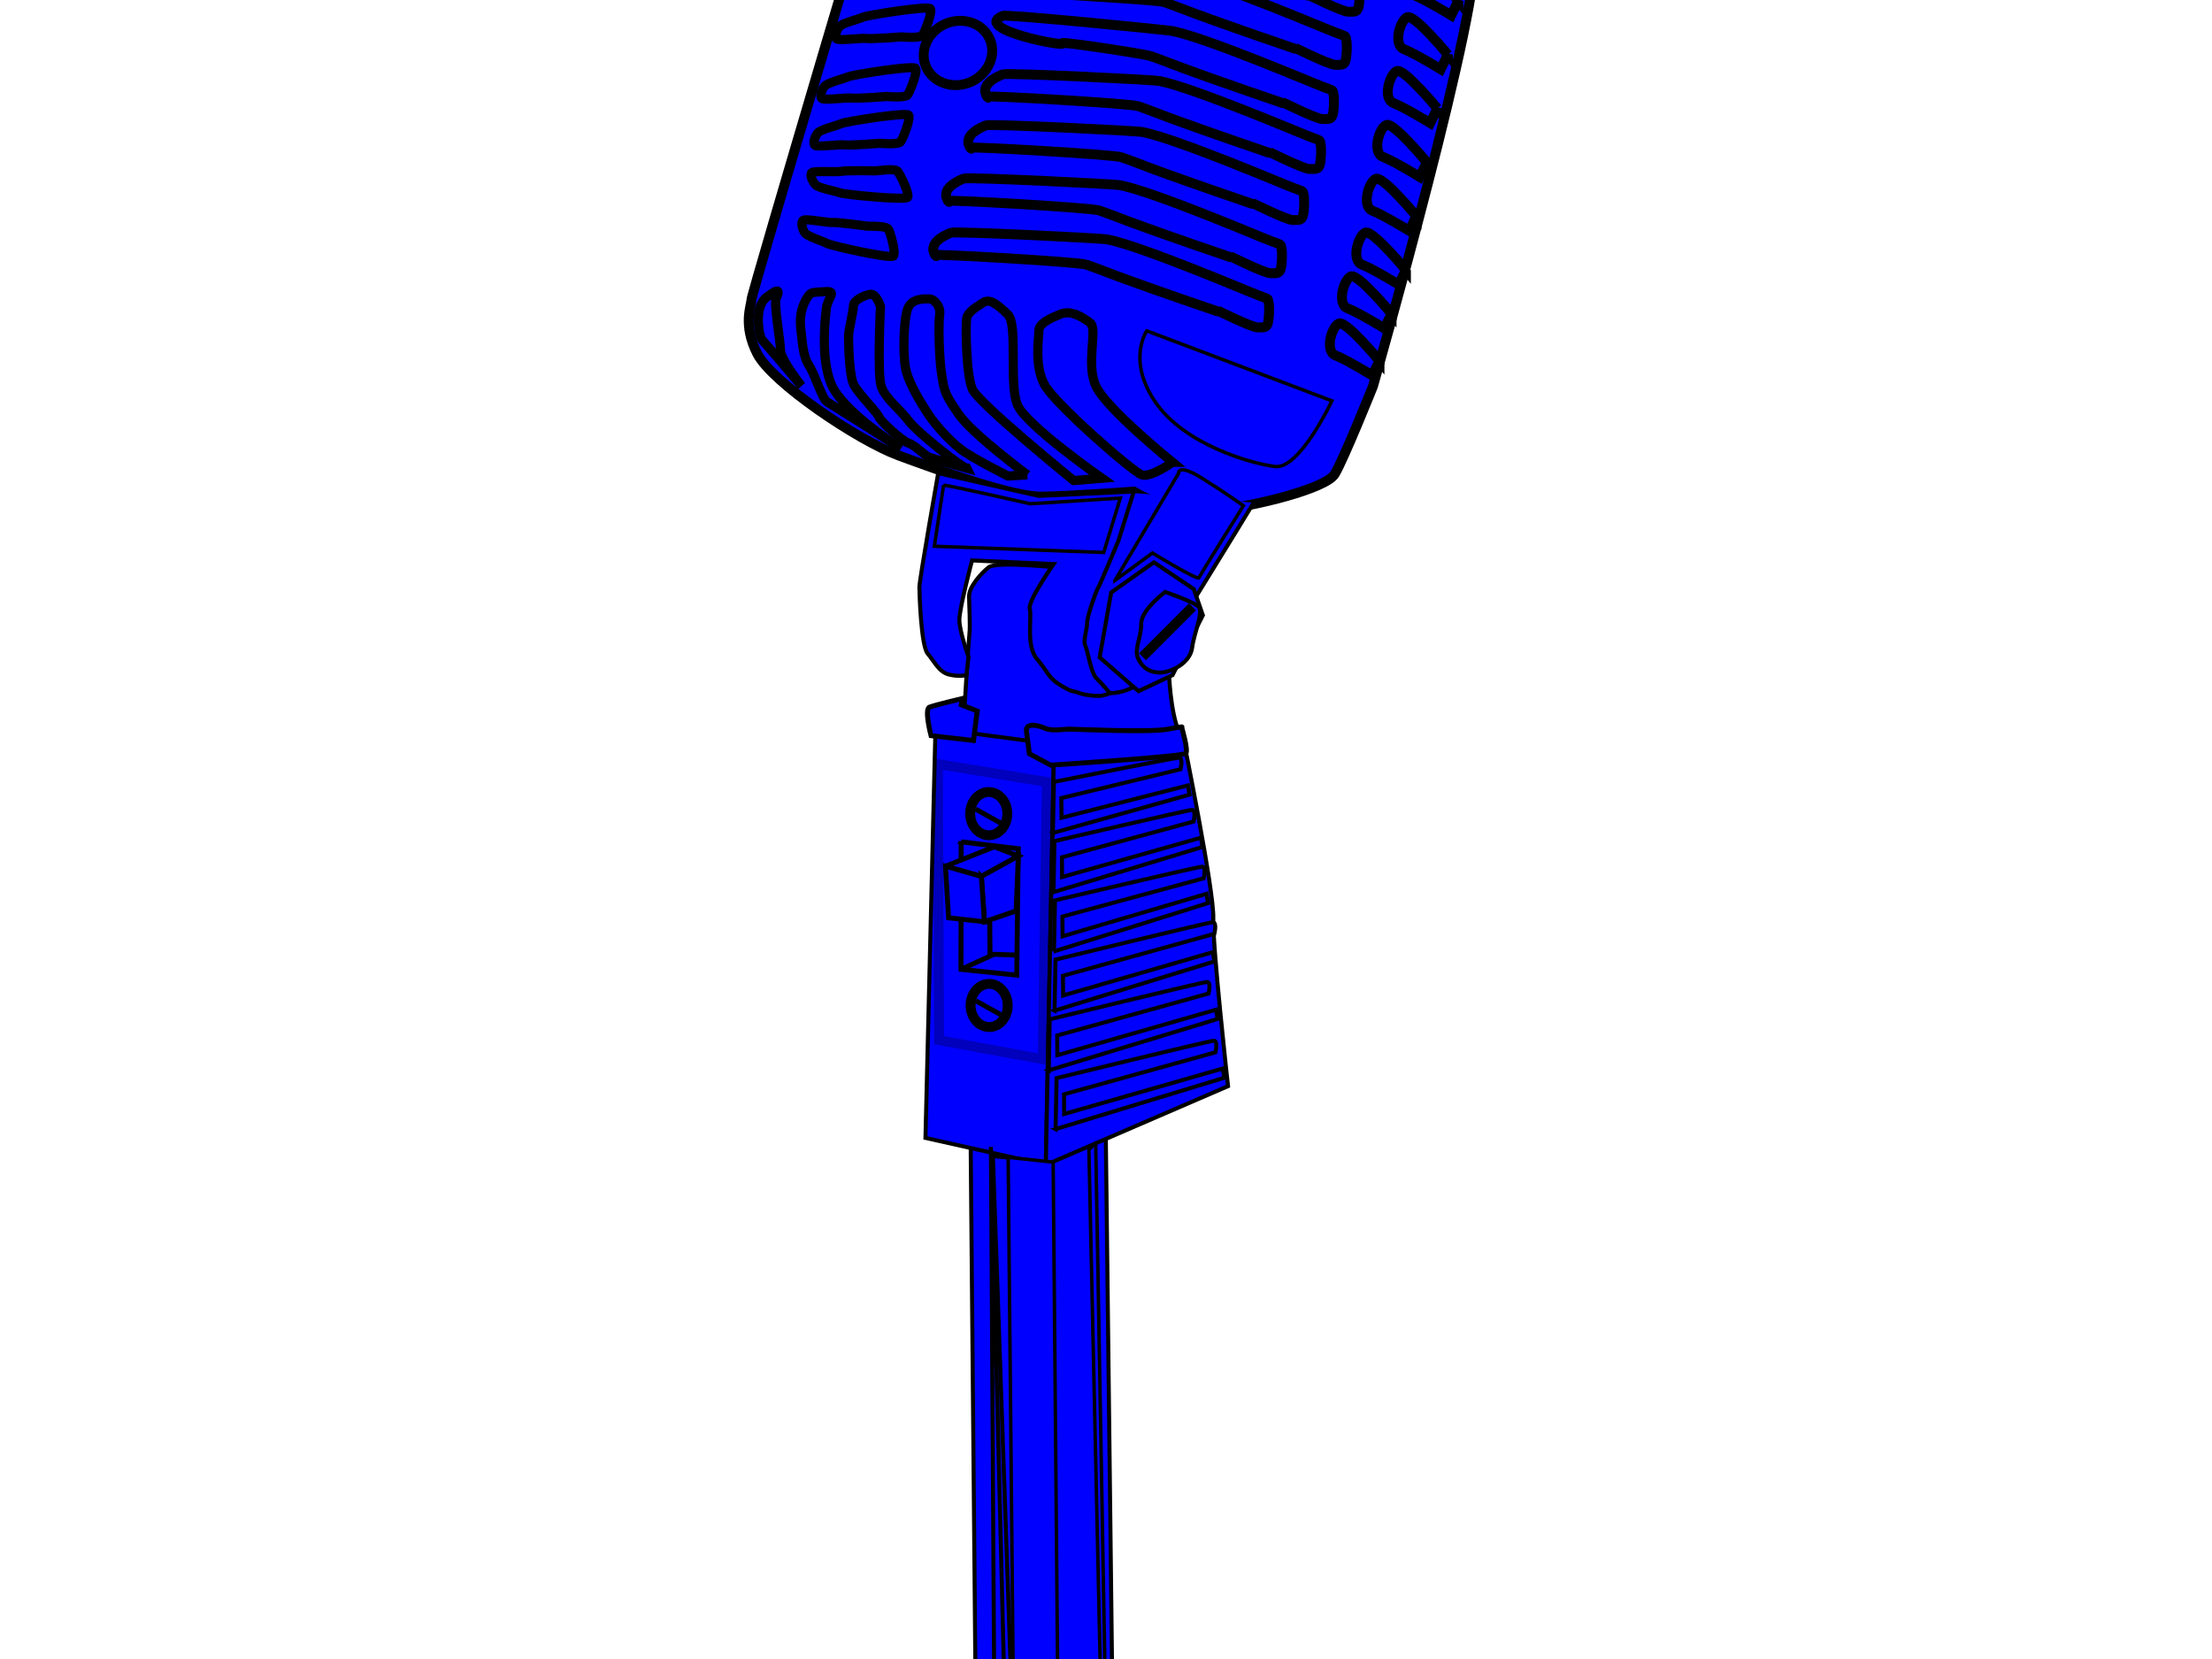 <?xml version="1.0"?><svg width="640" height="480" xmlns="http://www.w3.org/2000/svg">
 <title>music</title>
 <g>
  <title>Layer 1</title>
  <switch>
   <g externalResourcesRequired="false" id="svg_1">
    <g externalResourcesRequired="false" id="Layer_1">
     <g externalResourcesRequired="false" id="svg_2">
      <path transform="rotate(-0.516 301.509 425.688)" id="svg_3" fill="#0000ff" stroke="#000000" stroke-width="1.163" d="m281.697,518.316c0,0 -0.515,7.361 9.264,8.589c9.779,1.227 16.469,-0.409 20.588,-2.862c4.117,-2.454 9.778,-10.634 9.778,-10.634l-0.514,-186.083l-39.116,-3.272l0,194.262z"/>
      <path transform="rotate(-0.516 286.366 270.796)" id="svg_4" fill="#0000ff" stroke="#000000" stroke-width="1.163" d="m279.671,204.42l-8.289,0.758l-4.145,123.886l34.751,8.107l3.507,-121.859l-27.737,-4.56l1.913,-6.332z"/>
      <path transform="rotate(-0.516 328.491 275.103)" id="svg_5" fill="#0000ff" stroke="#000000" stroke-width="1.163" d="m342.838,213.414c0,0 8.609,44.335 8.29,52.441c-0.321,8.107 3.825,48.642 3.825,48.642l-52.924,22.295l3.507,-121.859c0,0 26.145,-0.508 29.651,-0.254c3.507,0.255 7.651,-1.265 7.651,-1.265z"/>
      <g externalResourcesRequired="false" id="svg_6">
       <path transform="rotate(-0.516 288.858 429.193)" fill="#0000ff" id="svg_7" stroke="#000000" stroke-width="1.163" d="m287.022,525.161l0.552,-193.352l3.119,194.769l-3.67,-1.416z"/>
       <path transform="rotate(-0.516 290.802 430.66)" id="svg_8" fill="#0000ff" stroke="#000000" stroke-width="1.163" d="m293.105,526.896c0,0 1.102,-192.035 -0.552,-192.035c-1.655,0 -4.414,-0.438 -4.414,-0.438l4.966,192.473z"/>
       <path transform="rotate(-0.516 299.061 430.847)" stroke="#000000" fill="#0000ff" id="svg_9" d="m292.555,334.787l13.012,1.505l-0.047,190.403l-12.828,0.21l-0.136,-192.119z"/>
       <path transform="rotate(-0.516 309.545 189.404)" fill="#0000ff" id="svg_10" stroke="#000000" stroke-width="1.163" d="m306.677,164.18c-0.956,0 -18.173,-2.027 -20.404,-0.253c-2.231,1.774 -5.738,5.573 -5.738,8.36c0,2.787 0.318,8.107 0,10.894c-0.318,2.787 -1.594,21.028 -1.594,21.028l-2.231,7.093l26.781,3.801l20.725,0.507c0,0 21.04,0.76 17.853,-2.027c-3.188,-2.787 -3.827,-16.973 -3.827,-16.973l-31.564,-32.429z"/>
       <path transform="rotate(-0.516 321.632 36.807)" id="svg_11" fill="#0000ff" stroke="#000000" stroke-width="2.861" d="m327.091,142.271c0,0 10.809,6.953 23.16,5.727c12.352,-1.227 32.424,-6.135 34.999,-10.225c2.575,-4.09 11.322,-25.356 11.322,-25.356c0,0 33.455,-113.287 30.367,-125.965c-3.087,-12.678 -23.675,-35.581 -27.792,-38.035c-10.487,-7.12 -37.409,-18.694 -72.569,-22.493c-35.161,-3.8 -66.393,17.585 -66.393,17.585c0,0 -43.233,140.687 -43.233,142.323c0,1.637 -2.65,7.132 1.544,15.541c4.194,8.409 28.823,25.356 40.659,29.855c11.837,4.499 32.939,12.27 41.174,12.27c8.235,0 26.762,-1.227 26.762,-1.227z"/>
       <path transform="rotate(-0.516 320.775 171.552)" id="svg_12" fill="#0000ff" stroke="#000000" stroke-width="1.163" d="m326.285,142.544c0,0 -11.159,33.443 -13.072,36.228c-1.913,2.786 0,12.668 0.956,15.455c0.956,2.787 2.551,6.333 6.696,6.333c4.145,0 6.696,-1.773 8.29,-2.28c1.593,-0.507 33.795,-52.442 33.795,-52.442"/>
       <path transform="rotate(-0.516 333.068 181.322)" id="svg_13" fill="#0000ff" stroke="#000000" stroke-width="1.163" d="m334.023,162.701l-12.433,8.614l-3.507,18.749l11.16,9.88l9.883,-4.56l8.927,-17.228l-2.551,-7.6l-11.478,-7.855z"/>
       <path transform="rotate(-0.516 338.065 182.923)" id="svg_14" fill="#0000ff" stroke="#000000" stroke-width="1.163" d="m337.228,171.269c0,0 -7.014,5.068 -7.014,9.121c0,4.054 -2.23,7.346 -0.956,10.133c1.274,2.787 3.505,4.055 6.374,4.055c2.869,0 8.609,-2.535 9.246,-7.095c0.638,-4.56 3.507,-10.386 1.913,-11.907c-1.592,-1.52 -9.562,-4.307 -9.562,-4.307z"/>
       <path transform="rotate(-0.516 297.142 169.104)" id="svg_15" fill="#0000ff" stroke="#000000" stroke-width="1.163" d="m271.742,136.676c0,0 -5.739,30.908 -5.739,32.934c0,2.027 0.32,16.975 2.232,19.255c1.913,2.28 3.188,5.321 6.057,6.081c2.869,0.759 5.102,0.252 5.102,0.252l0.637,-5.32c0,0 -2.551,-7.347 -2.551,-10.641c0,-3.293 3.826,-17.227 3.826,-17.227l23.593,1.267c0,0 -7.652,10.64 -7.014,12.921c0.638,2.28 -1.276,10.641 1.913,14.441c3.189,3.8 3.189,5.574 7.014,7.854c3.826,2.28 2.869,1.265 4.782,2.026c1.913,0.761 4.463,1.014 6.058,1.014c1.594,0 3.189,-0.76 3.189,-0.76c0,0 -2.232,-2.788 -3.826,-4.307c-1.594,-1.519 -2.552,-8.361 -3.189,-9.627c-0.637,-1.267 0.638,-4.812 0.638,-6.587c0,-1.774 2.551,-8.867 3.189,-9.881c0.638,-1.014 6.058,-13.681 6.058,-13.681l4.569,-14.194l-27.525,1.02l-29.013,-6.841z"/>
       <path transform="rotate(-0.516 337.792 182.802)" id="svg_16" fill="#0000ff" stroke="#000000" stroke-width="2.861" d="m330.501,189.968l14.583,-14.331"/>
       <path transform="rotate(-0.516 287.291 263.76)" id="svg_17" opacity="0.26" fill="#0000ff" stroke="#000000" stroke-width="2.861" d="m271.751,220.919l31.466,5.489l-1.918,80.194l-29.932,-5.793l0.384,-79.89z"/>
       <path transform="rotate(-0.516 320.128 215.437)" id="svg_18" fill="#0000ff" stroke="#000000" stroke-width="1.43" d="m341.924,210.558c0,0 1.15,-0.305 -4.223,0.61c-5.372,0.915 -26.859,-0.305 -28.394,-0.305c-1.535,0 -4.989,0.608 -6.908,-0.305c-1.918,-0.914 -5.757,-1.829 -5.373,0.915c0.384,2.744 0.768,6.403 0.768,6.403l6.14,3.355c0,0 38.373,-2.134 39.141,-3.049c0.766,-0.915 -1.151,-7.624 -1.151,-7.624z"/>
       <path transform="rotate(-0.516 275.631 208.215)" id="svg_19" fill="#0000ff" stroke="#000000" stroke-width="1.43" d="m282.762,205.776l-1.151,8.537l-12.279,-1.524c0,0 -1.919,-7.623 -0.384,-8.233c1.535,-0.61 9.594,-2.44 9.594,-2.44l-0.383,1.83l4.603,1.83z"/>
       <g transform="rotate(-0.516 286.077 235.412)" id="svg_20">
        <path id="svg_21" fill="#0000ff" stroke="#000000" stroke-width="2.861" d="m291.449,235.412c0,3.453 -2.405,6.252 -5.373,6.252c-2.967,0 -5.373,-2.799 -5.373,-6.252c0,-3.451 2.405,-6.251 5.373,-6.251c2.967,0 5.373,2.8 5.373,6.251z"/>
        <path id="svg_22" fill="#0000ff" stroke="#000000" stroke-width="1.43" d="m282.239,234.047l8.058,4.574"/>
       </g>
       <g transform="rotate(-0.516 286.193 290.911)" id="svg_23">
        <path id="svg_24" fill="#0000ff" stroke="#000000" stroke-width="2.861" d="m291.566,290.91c0,3.453 -2.405,6.252 -5.372,6.252c-2.967,0 -5.373,-2.8 -5.373,-6.252c0,-3.452 2.405,-6.251 5.373,-6.251c2.967,-0.001 5.372,2.798 5.372,6.251z"/>
        <path id="svg_25" fill="#0000ff" stroke="#000000" stroke-width="1.43" d="m282.356,289.546l8.058,4.574"/>
       </g>
       <path transform="rotate(-0.516 286.323 262.854)" id="svg_26" fill="#0000ff" stroke="#000000" stroke-width="1.43" d="m278.266,243.492l16.5,2.134l-0.768,36.591l-16.116,-1.83l0.384,-36.896z"/>
       <path transform="rotate(-0.516 286.271 278.254)" id="svg_27" fill="#0000ff" stroke="#000000" stroke-width="1.43" d="m278.021,280.389l9.593,-4.27l6.906,0.304"/>
       <path transform="rotate(-0.516 284.091 249.305)" id="svg_28" fill="#0000ff" stroke="#000000" stroke-width="1.43" d="m273.539,250.524l10.361,3.05l10.744,-5.793l-6.906,-2.744l-14.198,5.487z"/>
       <path transform="rotate(-0.516 289.342 257.186)" id="svg_29" fill="#0000ff" stroke="#000000" stroke-width="1.43" d="m283.97,253.527l0.768,13.112l9.209,-3.049l0.768,-15.856l-10.744,5.793z"/>
       <path transform="rotate(-0.516 279.187 258.649)" id="svg_30" fill="#0000ff" stroke="#000000" stroke-width="1.43" d="m273.622,250.568l10.361,3.05l0.768,13.112l-10.361,-1.22l-0.767,-14.942z"/>
       <path transform="rotate(-0.516 286.402 271.544)" id="svg_31" fill="#0000ff" stroke="#000000" stroke-width="1.43" d="m286.402,276.423l0,-9.757"/>
       <path transform="rotate(-0.516 281.171 -59.995)" id="svg_32" fill="#0000ff" stroke="#000000" stroke-width="2.861" d="m291.523,-68.74c0,0 -6.524,3.703 -9.694,8c-3.169,4.296 -4.847,7.259 -6.898,8.296c-2.051,1.037 -2.423,1.926 -3.542,0.296c-1.119,-1.63 -0.374,-2.518 0.372,-5.184c0.746,-2.666 4.101,-6.222 5.966,-7.111c1.863,-0.888 13.795,-4.296 13.795,-4.296z"/>
       <path transform="rotate(-0.516 299.283 -62.311)" id="svg_33" fill="#0000ff" stroke="#000000" stroke-width="2.861" d="m291.69,-52.755c0,0 5.22,-10.075 9.321,-13.037c4.101,-2.962 12.49,-7.259 12.49,-7.259l-13.422,1.481c0,0 -8.202,5.481 -9.134,7.259c-0.933,1.777 -5.407,7.111 -5.593,8.888c-0.187,1.777 -0.932,3.851 1.118,3.851c2.051,0.001 5.22,-1.185 5.22,-1.185z"/>
       <path transform="rotate(-0.516 315.366 -62.011)" id="svg_34" fill="#0000ff" stroke="#000000" stroke-width="2.861" d="m308.844,-52.012c0.559,0 4.101,-6.517 5.406,-8.888c1.305,-2.371 13.982,-12.295 13.982,-12.295l-10.067,-0.148c0,0 -9.321,6.222 -10.067,7.704c-0.745,1.481 -5.778,7.85 -5.593,9.48c0.186,1.63 -0.187,3.408 0.186,3.852c0.374,0.445 1.678,1.63 2.796,1.63c1.121,0 3.357,-1.334 3.357,-1.334z"/>
       <path transform="rotate(-0.516 336.334 -60.431)" id="svg_35" fill="#0000ff" stroke="#000000" stroke-width="2.861" d="m345.214,-71.162c0,0 -9.322,0.89 -11.933,1.63c-2.609,0.74 -8.389,7.259 -9.88,9.481c-1.491,2.222 -1.864,4.296 -1.679,6.37c0.188,2.073 0.373,3.259 2.61,3.556c2.239,0.297 4.288,1.185 5.594,-1.037c1.306,-2.222 3.731,-5.185 4.475,-6.963c0.745,-1.777 2.051,-5.037 4.661,-7.111c2.609,-2.073 6.335,-3.259 7.268,-3.259c0.933,0 4.66,-1.185 4.66,-1.185l-5.777,-1.482z"/>
       <path transform="rotate(-0.516 358.192 -57.655)" id="svg_36" fill="#0000ff" stroke="#000000" stroke-width="2.861" d="m352.136,-48.841c0,0 6.152,-10.37 8.948,-11.258c2.798,-0.889 14.168,-1.629 14.168,-1.629l-15.1,-5.185c0,0 -9.321,2.667 -10.812,4.001c-1.492,1.333 -8.389,8.888 -8.204,10.221c0.186,1.333 1.119,2.518 2.984,3.259c1.864,0.74 3.168,1.037 4.846,1.037c1.677,0 3.17,-0.445 3.17,-0.445z"/>
       <path transform="rotate(-0.516 414.763 -3.099)" id="svg_37" fill="#0000ff" stroke="#000000" stroke-width="2.861" d="m421.921,0.285c0,0 -9.523,-11.771 -11.64,-10.931c-2.115,0.841 -4.23,7.988 -1.057,9.249c3.174,1.261 10.581,5.886 10.581,5.886l2.116,-4.204z"/>
       <path transform="rotate(-0.516 411.728 12.483)" id="svg_38" fill="#0000ff" stroke="#000000" stroke-width="2.861" d="m418.885,15.868c0,0 -9.523,-11.771 -11.638,-10.931c-2.116,0.841 -4.232,7.987 -1.057,9.249c3.174,1.262 10.581,5.886 10.581,5.886l2.114,-4.204z"/>
       <path transform="rotate(-0.516 408.696 28.066)" id="svg_39" fill="#0000ff" stroke="#000000" stroke-width="2.861" d="m415.853,31.45c0,0 -9.523,-11.771 -11.639,-10.931c-2.116,0.842 -4.23,7.988 -1.057,9.249c3.174,1.262 10.581,5.886 10.581,5.886l2.115,-4.204z"/>
       <path transform="rotate(-0.516 405.661 43.648)" id="svg_40" fill="#0000ff" stroke="#000000" stroke-width="2.861" d="m412.818,47.033c0,0 -9.523,-11.771 -11.639,-10.931c-2.115,0.841 -4.232,7.987 -1.057,9.249c3.172,1.262 10.58,5.886 10.58,5.886l2.116,-4.204z"/>
       <path transform="rotate(-0.516 402.627 59.231)" id="svg_41" fill="#0000ff" stroke="#000000" stroke-width="2.861" d="m409.785,62.615c0,0 -9.523,-11.771 -11.639,-10.931c-2.116,0.841 -4.23,7.988 -1.057,9.249c3.175,1.262 10.582,5.886 10.582,5.886l2.114,-4.204z"/>
       <path transform="rotate(-0.516 399.593 74.814)" id="svg_42" fill="#0000ff" stroke="#000000" stroke-width="2.861" d="m406.75,78.198c0,0 -9.523,-11.771 -11.639,-10.931c-2.115,0.841 -4.23,7.987 -1.057,9.249c3.173,1.262 10.58,5.886 10.58,5.886l2.116,-4.204l0,-0z"/>
       <path transform="rotate(-0.516 395.431 87.463)" id="svg_43" fill="#0000ff" stroke="#000000" stroke-width="2.861" d="m402.588,90.848c0,0 -9.523,-11.771 -11.638,-10.931c-2.116,0.841 -4.232,7.988 -1.057,9.249c3.175,1.261 10.581,5.886 10.581,5.886l2.114,-4.204z"/>
       <path transform="rotate(-0.516 391.937 101.085)" id="svg_44" fill="#0000ff" stroke="#000000" stroke-width="2.861" d="m399.094,104.47c0,0 -9.523,-11.771 -11.638,-10.931c-2.116,0.842 -4.232,7.988 -1.057,9.249c3.175,1.261 10.581,5.886 10.581,5.886l2.114,-4.204z"/>
       <path transform="rotate(-0.516 347.991 -26.925)" id="svg_45" fill="#0000ff" stroke="#000000" stroke-width="2.861" d="m382.122,-16.549c0,0 9.843,4.977 11.483,4.977c1.642,0 2.537,0.237 2.983,-1.066c0.447,-1.304 0.595,-4.977 0.297,-6.162c-0.297,-1.185 0.299,-0.829 -2.834,-2.014c-3.13,-1.185 -33.402,-14.457 -43.543,-16.589c-1.961,-0.413 -47.869,-5.333 -49.062,-4.859c-1.193,0.474 -2.984,7.82 -2.386,8.295c0.597,0.474 42.798,2.963 45.185,3.792c5.387,1.872 5.554,2.5 38.174,13.983"/>
       <path transform="rotate(-0.516 344.268 -11.555)" id="svg_46" fill="#0000ff" stroke="#000000" stroke-width="2.861" d="m378.398,-1.179c0,0 9.843,4.977 11.484,4.977c1.641,0 2.536,0.237 2.982,-1.066c0.447,-1.304 0.595,-4.977 0.297,-6.162c-0.297,-1.185 0.299,-0.829 -2.833,-2.014c-3.132,-1.185 -33.403,-14.457 -43.543,-16.59c-1.962,-0.413 -47.87,-5.333 -49.063,-4.858c-1.192,0.474 -2.984,7.82 -2.386,8.295c0.598,0.474 42.799,2.963 45.185,3.792c5.387,1.873 5.555,2.5 38.175,13.983"/>
       <path transform="rotate(-0.516 340.546 3.817)" id="svg_47" fill="#0000ff" stroke="#000000" stroke-width="2.861" d="m374.677,14.193c0,0 9.844,4.977 11.484,4.977c1.641,0 2.537,0.237 2.983,-1.066c0.446,-1.304 0.594,-4.978 0.296,-6.162c-0.296,-1.185 0.299,-0.829 -2.833,-2.014c-3.132,-1.185 -33.403,-14.456 -43.543,-16.589c-1.962,-0.413 -47.869,-5.333 -49.062,-4.858c-1.193,0.474 -2.984,7.82 -2.386,8.295c0.597,0.474 42.799,2.963 45.185,3.792c5.387,1.873 5.555,2.5 38.176,13.983"/>
       <path transform="rotate(-0.516 337.134 19.491)" id="svg_48" fill="#0000ff" stroke="#000000" stroke-width="2.861" d="m370.957,29.867c0,0 9.844,4.977 11.485,4.977c1.641,0 2.537,0.237 2.984,-1.066c0.445,-1.304 0.594,-4.977 0.296,-6.162c-0.296,-1.185 0.298,-0.829 -2.833,-2.014c-3.133,-1.185 -33.403,-14.457 -43.544,-16.59c-1.961,-0.413 -47.869,-5.333 -49.062,-4.858c-9.354,3.721 19.135,9.545 17.224,8.026c-0.597,-0.474 23.189,3.231 25.574,4.061c5.388,1.873 5.555,2.5 38.176,13.983"/>
       <path transform="rotate(-0.516 333.642 35.177)" id="svg_49" fill="#0000ff" stroke="#000000" stroke-width="2.861" d="m367.239,44.315c0,0 9.843,4.977 11.483,4.977c1.641,0 2.537,0.237 2.984,-1.066c0.446,-1.304 0.594,-4.977 0.297,-6.162c-0.297,-1.185 0.297,-0.829 -2.834,-2.014c-3.132,-1.185 -33.402,-14.456 -43.544,-16.589c-1.96,-0.413 -44.155,-2.827 -45.348,-2.353c-9.354,3.721 -2.721,7.959 -4.632,6.441c-0.597,-0.474 41.331,2.311 43.716,3.14c5.388,1.873 5.555,2.5 38.176,13.983"/>
       <path transform="rotate(-0.516 328.757 49.944)" id="svg_50" fill="#0000ff" stroke="#000000" stroke-width="2.861" d="m362.353,59.083c0,0 9.844,4.977 11.484,4.977c1.641,0 2.537,0.237 2.984,-1.066c0.445,-1.304 0.594,-4.977 0.296,-6.162c-0.296,-1.185 0.298,-0.829 -2.833,-2.014c-3.133,-1.185 -33.403,-14.457 -43.544,-16.59c-1.961,-0.413 -44.156,-2.827 -45.348,-2.353c-9.354,3.721 -2.721,7.959 -4.632,6.441c-0.597,-0.474 41.331,2.311 43.718,3.14c5.387,1.873 5.555,2.5 38.174,13.983"/>
       <path transform="rotate(-0.516 322.332 65.341)" id="svg_51" fill="#0000ff" stroke="#000000" stroke-width="2.861" d="m355.93,74.478c0,0 9.843,4.977 11.485,4.977c1.641,0 2.536,0.237 2.981,-1.066c0.447,-1.304 0.595,-4.978 0.297,-6.162c-0.298,-1.185 0.299,-0.829 -2.834,-2.014c-3.13,-1.185 -33.402,-14.456 -43.543,-16.59c-1.96,-0.413 -44.155,-2.827 -45.348,-2.353c-9.354,3.721 -2.721,7.959 -4.632,6.441c-0.597,-0.474 41.331,2.311 43.716,3.14c5.388,1.873 5.555,2.5 38.176,13.983"/>
       <path transform="rotate(-0.516 318.613 81.017)" id="svg_52" fill="#0000ff" stroke="#000000" stroke-width="2.861" d="m352.21,90.156c0,0 9.844,4.977 11.485,4.977c1.641,0 2.537,0.237 2.983,-1.066c0.446,-1.304 0.594,-4.977 0.296,-6.162c-0.296,-1.185 0.299,-0.829 -2.832,-2.014c-3.132,-1.185 -33.403,-14.457 -43.544,-16.59c-1.961,-0.413 -44.155,-2.827 -45.348,-2.353c-9.354,3.721 -2.721,7.959 -4.632,6.441c-0.597,-0.474 41.331,2.312 43.716,3.14c5.388,1.873 5.555,2.5 38.176,13.983"/>
       <path transform="rotate(-0.516 277.166 15.326)" id="svg_53" fill="#0000ff" stroke="#000000" stroke-width="2.861" d="m286.834,16.793c-1.219,5.075 -6.537,8.532 -11.876,7.722c-5.34,-0.811 -8.68,-5.582 -7.46,-10.656c1.219,-5.075 6.536,-8.532 11.876,-7.722c5.34,0.811 8.68,5.582 7.46,10.656z"/>
       <path transform="rotate(-0.516 272.528 -37.007)" id="svg_54" fill="#0000ff" stroke="#000000" stroke-width="2.861" d="m278.619,-33.18c0,0 6.2,0.516 7.033,-0.367c0.832,-0.883 3.609,-6.838 2.775,-7.72c-0.832,-0.883 -21.189,1.692 -22.669,2.279c-1.48,0.588 -6.94,1.618 -7.957,2.647c-1.018,1.029 -1.85,3.088 -0.925,3.603c0.925,0.515 8.235,-0.294 9.993,-0.074c1.759,0.22 11.75,-0.368 11.75,-0.368z"/>
       <path transform="rotate(-0.516 268.028 -23.069)" id="svg_55" fill="#0000ff" stroke="#000000" stroke-width="2.861" d="m274.118,-19.242c0,0 6.2,0.516 7.033,-0.367c0.832,-0.883 3.609,-6.838 2.776,-7.72c-0.833,-0.882 -21.189,1.692 -22.669,2.28c-1.482,0.587 -6.941,1.616 -7.959,2.645c-1.018,1.029 -1.85,3.089 -0.925,3.603c0.925,0.515 8.235,-0.294 9.993,-0.074c1.758,0.221 11.751,-0.367 11.751,-0.367z"/>
       <path transform="rotate(-0.516 263.531 -8.543)" id="svg_56" fill="#0000ff" stroke="#000000" stroke-width="2.861" d="m269.622,-4.717c0,0 6.2,0.516 7.033,-0.367c0.832,-0.883 3.609,-6.838 2.775,-7.72c-0.832,-0.883 -21.189,1.692 -22.669,2.28c-1.481,0.588 -6.94,1.618 -7.958,2.646c-1.018,1.029 -1.85,3.088 -0.925,3.603c0.925,0.515 8.234,-0.294 9.993,-0.074c1.76,0.22 11.751,-0.368 11.751,-0.368z"/>
       <path transform="rotate(-0.516 255.546 6.896)" id="svg_57" fill="#0000ff" stroke="#000000" stroke-width="2.652" d="m260.779,10.722c0,0 5.328,0.516 6.043,-0.367c0.716,-0.882 3.101,-6.838 2.386,-7.72c-0.716,-0.883 -18.206,1.692 -19.479,2.279c-1.272,0.588 -5.963,1.618 -6.837,2.646c-0.874,1.029 -1.589,3.089 -0.794,3.604c0.794,0.515 7.076,-0.294 8.586,-0.074c1.511,0.22 10.096,-0.368 10.096,-0.368z"/>
       <path transform="rotate(-0.516 251.259 24.139)" id="svg_58" fill="#0000ff" stroke="#000000" stroke-width="2.652" d="m256.493,27.966c0,0 5.328,0.516 6.043,-0.367c0.716,-0.883 3.101,-6.838 2.385,-7.72c-0.716,-0.883 -18.206,1.692 -19.479,2.279c-1.272,0.588 -5.962,1.618 -6.836,2.647c-0.875,1.029 -1.589,3.088 -0.794,3.603c0.794,0.515 7.076,-0.294 8.586,-0.074c1.51,0.22 10.096,-0.368 10.096,-0.368z"/>
       <path transform="rotate(-0.516 249.253 37.687)" id="svg_59" fill="#0000ff" stroke="#000000" stroke-width="2.652" d="m254.486,41.514c0,0 5.328,0.516 6.043,-0.367c0.716,-0.883 3.101,-6.838 2.385,-7.72c-0.716,-0.883 -18.206,1.692 -19.478,2.279c-1.272,0.588 -5.963,1.618 -6.837,2.647c-0.874,1.029 -1.589,3.088 -0.794,3.603c0.794,0.515 7.076,-0.294 8.586,-0.074c1.511,0.22 10.096,-0.368 10.096,-0.368z"/>
       <path transform="rotate(-0.516 248.662 53.324)" id="svg_60" fill="#0000ff" stroke="#000000" stroke-width="2.652" d="m253.633,49.479c0,0 5.287,-0.731 6.058,0.121c0.771,0.853 3.536,6.703 2.879,7.614c-0.657,0.91 -18.291,-0.95 -19.599,-1.486c-1.308,-0.536 -6.059,-1.373 -6.998,-2.365c-0.94,-0.993 -1.787,-3.02 -1.025,-3.567c0.76,-0.546 7.085,0.007 8.58,-0.275c1.494,-0.281 10.106,-0.042 10.106,-0.042l0,0z"/>
       <path transform="rotate(-0.516 245.357 68.911)" id="svg_61" fill="#0000ff" stroke="#000000" stroke-width="2.652" d="m251.053,65.502c0,0 5.366,-0.093 5.967,0.841c0.602,0.934 2.232,7.048 1.411,7.871c-0.823,0.822 -17.905,-3.116 -19.098,-3.803c-1.193,-0.685 -5.732,-2.078 -6.474,-3.171c-0.743,-1.094 -1.196,-3.199 -0.341,-3.648c0.854,-0.449 7.003,0.85 8.534,0.75c1.531,-0.1 10,1.161 10,1.161z"/>
       <path transform="rotate(-0.516 319.73 114.002)" id="svg_62" fill="#0000ff" stroke="#000000" stroke-width="2.652" d="m339.082,133.931c0,0 -18.979,-15.673 -21.958,-22.18c-2.978,-6.505 0.744,-16.56 -1.489,-18.335c-2.233,-1.774 -5.583,-3.845 -8.56,-2.662c-2.977,1.183 -6.326,2.661 -6.326,4.732c0,2.071 -1.489,10.055 1.487,15.673c2.977,5.619 25.306,25.433 27.912,26.32c2.605,0.888 8.933,-3.549 8.933,-3.549z"/>
       <path transform="rotate(-0.516 299.153 113.082)" id="svg_63" fill="#0000ff" stroke="#000000" stroke-width="2.652" d="m310.416,139.144l8.187,-0.591c0,0 -21.585,-15.378 -24.19,-21.293c-2.605,-5.914 0.371,-23.363 -2.606,-26.32c-2.977,-2.958 -5.211,-4.731 -7.071,-3.549c-1.861,1.182 -4.466,2.661 -4.838,4.436c-0.372,1.774 -0.373,16.561 1.489,20.701c1.861,4.141 29.029,26.616 29.029,26.616z"/>
       <path transform="rotate(-0.516 279.323 112.111)" id="svg_64" fill="#0000ff" stroke="#000000" stroke-width="2.652" d="m297.008,137.547c0,0 -16.003,-12.125 -19.724,-17.744c-3.721,-5.619 -4.093,-6.211 -4.838,-11.83c-0.744,-5.618 -0.743,-15.082 -0.371,-17.152c0.371,-2.071 -1.49,-4.436 -2.978,-4.436c-1.488,0 -5.21,-0.296 -6.326,2.957c-1.116,3.253 -1.49,12.422 -0.745,16.857c0.745,4.436 4.466,10.35 6.327,13.308c1.861,2.958 5.954,7.69 9.304,10.351c3.35,2.661 13.771,7.984 13.771,7.984l5.581,-0.295z"/>
       <path transform="rotate(-0.516 262.568 110.335)" id="svg_65" fill="#0000ff" stroke="#000000" stroke-width="2.652" d="m279.501,135.628c-1.117,0 -14.141,-10.35 -16.747,-13.899c-2.606,-3.549 -6.699,-6.505 -7.815,-10.055c-1.116,-3.549 0,-23.067 0,-23.067c0,0 -1.116,-3.844 -2.977,-3.549c-1.861,0.296 -4.837,1.775 -4.837,3.253c0,1.478 -1.489,7.097 -1.489,8.872c0,1.775 0,11.533 1.489,14.195c1.488,2.662 6.699,7.985 7.071,9.168c0.372,1.183 6.699,7.098 8.56,7.689c1.861,0.591 4.467,3.549 5.954,4.141c1.486,0.592 10.792,3.254 10.792,3.254z"/>
       <path transform="rotate(-0.516 246.095 107.077)" id="svg_66" fill="#0000ff" stroke="#000000" stroke-width="2.652" d="m260.49,129.862c-1.489,-0.887 -17.12,-11.239 -20.098,-18.927c-2.977,-7.688 -1.489,-18.927 -1.116,-21.884c0.372,-2.957 3.351,-5.027 -0.372,-4.732c-3.722,0.296 -4.094,-0.296 -5.582,2.366c-1.489,2.662 -1.86,5.618 -1.489,8.576c0.371,2.959 0.372,7.394 2.233,10.351c1.861,2.957 3.721,9.759 5.21,10.646c1.489,0.888 21.214,13.604 21.214,13.604z"/>
       <path transform="rotate(-0.516 225.603 97.948)" id="svg_67" fill="#0000ff" stroke="#000000" stroke-width="2.652" d="m231.751,111.71c0,0 -5.954,-7.688 -5.954,-10.35c0,-2.662 -1.861,-13.604 -1.116,-15.082c0.745,-1.479 1.116,-2.957 -1.116,-1.479c-2.233,1.479 -2.978,2.07 -3.722,4.436c-0.744,2.366 -0.371,7.985 0.745,9.168c1.116,1.183 11.164,13.308 11.164,13.308z"/>
       <path transform="rotate(-0.516 329.787 313.888)" id="svg_68" fill="#0000ff" stroke="#000000" stroke-width="1.163" d="m305.298,326.468l48.978,-14.427l-0.422,-2.684l-46.022,12.75l0,-5.703l43.911,-11.742c0,0 0.844,-3.355 -0.423,-3.355c-1.266,0 -45.599,10.4 -45.599,10.4l-0.422,14.762z"/>
       <path transform="rotate(-0.516 327.808 296.885)" id="svg_69" fill="#0000ff" stroke="#000000" stroke-width="1.163" d="m303.319,309.465l48.978,-14.427l-0.422,-2.684l-46.022,12.75l0,-5.703l43.911,-11.743c0,0 0.844,-3.354 -0.423,-3.354c-1.266,0 -45.599,10.4 -45.599,10.4l-0.422,14.762z"/>
       <path transform="rotate(-0.516 328.211 279.618)" id="svg_70" fill="#0000ff" stroke="#000000" stroke-width="1.163" d="m304.989,292.199l46.393,-13.824l-0.422,-2.684l-43.438,12.147l0,-5.703l43.911,-11.743c0,0 0.844,-3.355 -0.423,-3.355c-1.266,0 -45.599,10.401 -45.599,10.401l-0.421,14.762z"/>
       <path transform="rotate(-0.516 327.196 263.009)" id="svg_71" fill="#0000ff" stroke="#000000" stroke-width="1.163" d="m304.84,275.067l44.713,-13.58l-0.423,-2.684l-41.756,11.903l0,-5.702l40.967,-10.697c0,0 0.843,-3.355 -0.423,-3.355c-1.266,0 -42.655,9.352 -42.655,9.352l-0.422,14.763z"/>
       <path transform="rotate(-0.516 326.316 246.218)" id="svg_72" fill="#0000ff" stroke="#000000" stroke-width="1.163" d="m304.689,257.933l43.256,-12.693l-0.422,-2.684l-40.3,11.016l0,-5.703l38.188,-10.01c0,0 0.844,-3.355 -0.423,-3.355c-1.266,0 -39.877,8.667 -39.877,8.667l-0.422,14.761z"/>
       <path transform="rotate(-0.516 324.355 230.087)" id="svg_73" fill="#0000ff" stroke="#000000" stroke-width="1.163" d="m304.543,240.81l39.623,-10.709l-0.422,-2.684l-36.668,9.032l0,-5.703l34.556,-8.025c0,0 0.844,-3.355 -0.423,-3.355c-1.266,0 -36.244,6.683 -36.244,6.683l-0.422,14.762z"/>
       <path transform="rotate(-0.516 317.653 423.644)" stroke="#000000" id="svg_74" fill="#0000ff" d="m317.85,330.719l1.581,184.289l-1.179,1.561l-2.377,-183.967l1.974,-1.884z"/>
      </g>
     </g>
     <path transform="rotate(-0.516 357.634 115.3)" stroke="#000000" id="svg_75" fill="#0000ff" d="m331.971,95.489c0,0 -5.932,8.483 2.372,20.738c8.303,12.254 27.283,17.91 34.401,18.852c7.118,0.943 16.608,-18.852 16.608,-18.852l-53.38,-20.738z"/>
     <path transform="rotate(-0.516 389.924 -35.831)" stroke="#000000" id="svg_76" fill="#0000ff" d="m360.268,-45.258c0,0 4.745,-10.369 10.676,-10.369c5.931,0 17.793,1.885 22.538,5.655c4.745,3.771 26.097,33.935 26.097,33.935l-59.312,-29.221z"/>
     <path transform="rotate(-0.516 297.234 150.103)" stroke="#000000" id="svg_77" fill="#0000ff" d="m273.096,140.163c1.41,0 25.019,5.6 25.019,5.6l26.076,-1.4l-4.933,15.68l-48.981,-2.24l2.82,-17.641z"/>
     <path transform="rotate(-0.516 341.122 151.852)" stroke="#000000" id="svg_78" fill="#0000ff" d="m322.446,167.769l10.924,-7.84c0,0 13.038,8.121 13.39,7.28c0.352,-0.841 13.038,-20.721 13.038,-20.721c0,0 -4.932,-3.64 -11.981,-8.121c-7.049,-4.48 -6.695,-1.4 -6.695,-1.4l-18.676,30.801z"/>
    </g>
   </g>
  </switch>
 </g>
</svg>
